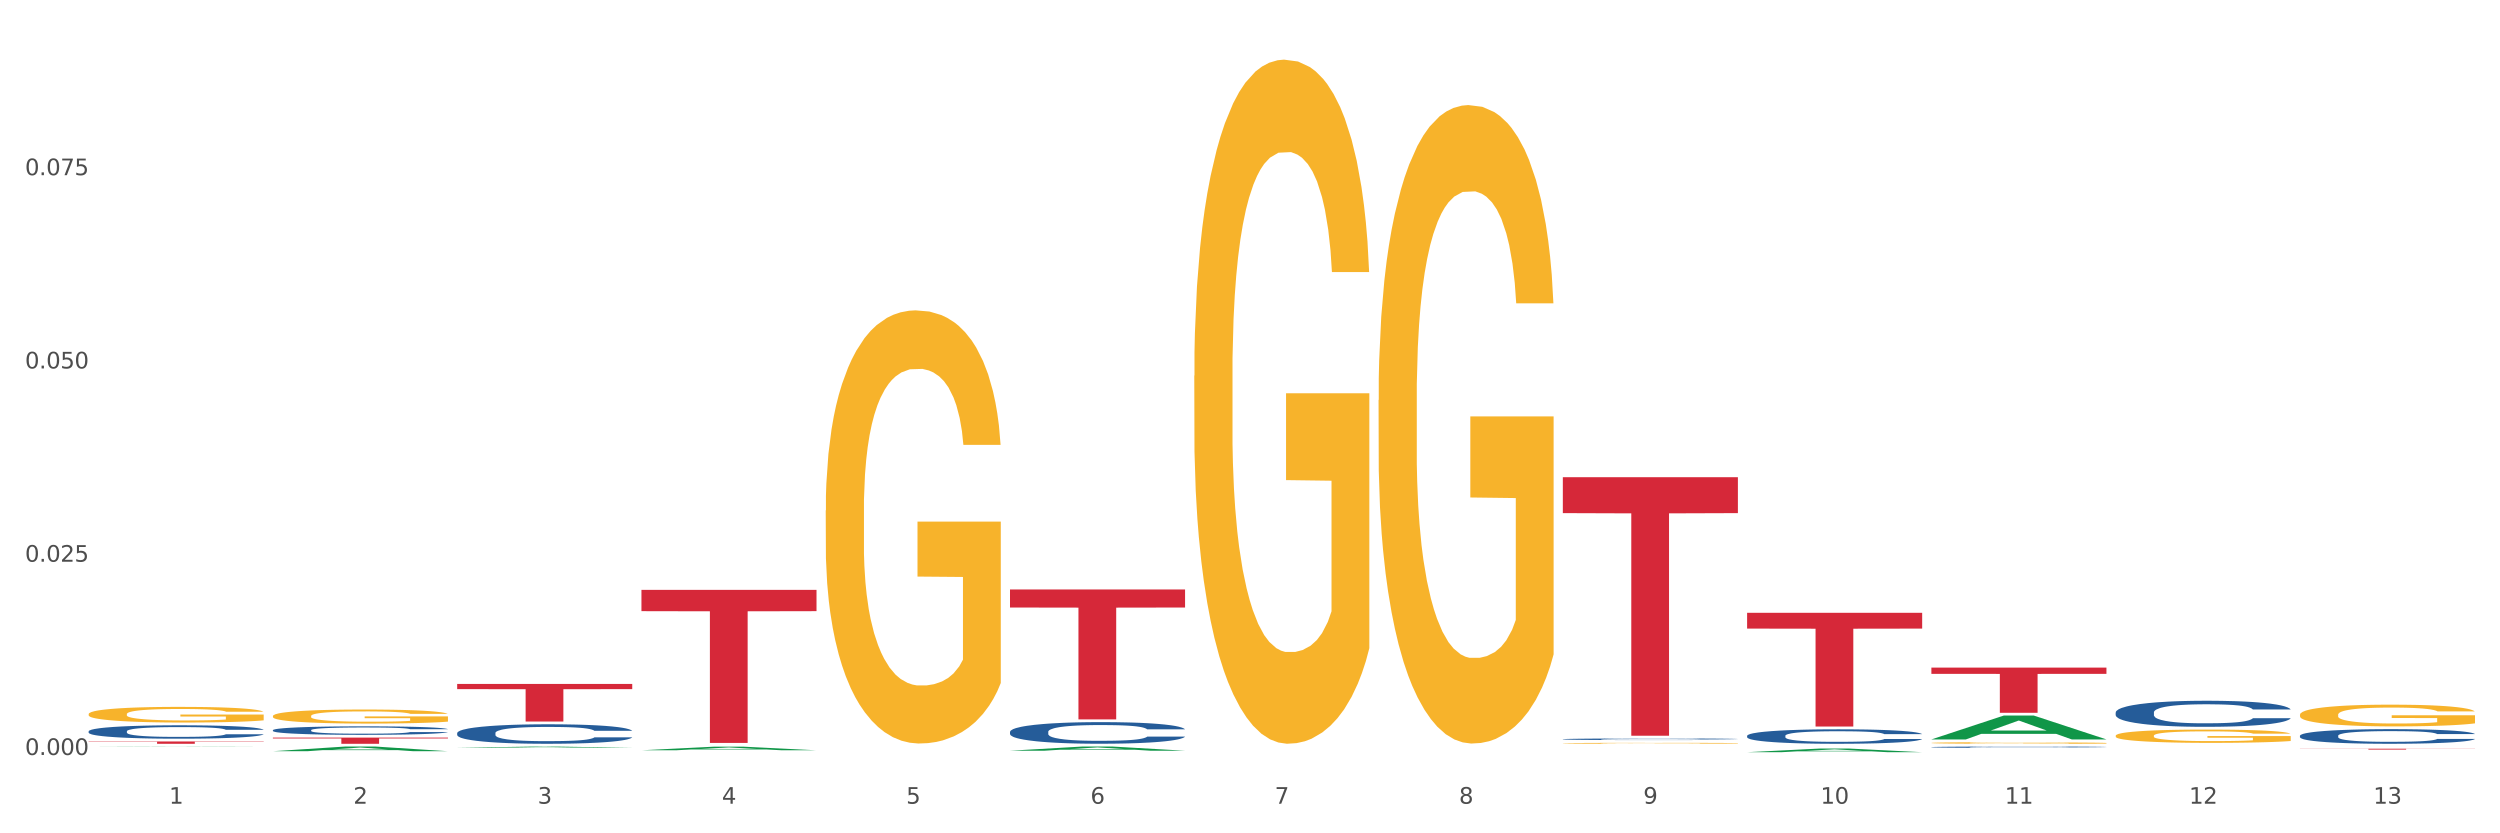 <?xml version="1.0" encoding="utf-8" standalone="no"?>
<!DOCTYPE svg PUBLIC "-//W3C//DTD SVG 1.1//EN"
  "http://www.w3.org/Graphics/SVG/1.1/DTD/svg11.dtd">
<svg xmlns:xlink="http://www.w3.org/1999/xlink" width="1080pt" height="360pt" viewBox="0 0 1080 360" xmlns="http://www.w3.org/2000/svg" version="1.1">
 <rect x="0" y="0" width="1080" height="360" fill="#333333" stroke="none"/>
 <defs>
  <style type="text/css">*{stroke-linejoin: round; stroke-linecap: butt}</style>
 </defs>
 <g id="figure_1">
  <g id="patch_1">
   <path d="M 0 360 
L 1080 360 
L 1080 0 
L 0 0 
z
" style="fill: #ffffff; stroke: #ffffff; stroke-linejoin: miter"/>
  </g>
  <g id="axes_1">
   <g id="matplotlib.axis_1">
    <g id="xtick_1">
     <g id="text_1">
      <!-- 1 -->
      <g style="fill: #4d4d4d" transform="translate(73.043 347.204) scale(0.096 -0.096)">
       <defs>
        <path id="DejaVuSans-31" d="M 794 531 
L 1825 531 
L 1825 4091 
L 703 3866 
L 703 4441 
L 1819 4666 
L 2450 4666 
L 2450 531 
L 3481 531 
L 3481 0 
L 794 0 
L 794 531 
z
" transform="scale(0.016)"/>
       </defs>
       <use xlink:href="#DejaVuSans-31"/>
      </g>
     </g>
    </g>
    <g id="xtick_2">
     <g id="text_2">
      <!-- 2 -->
      <g style="fill: #4d4d4d" transform="translate(152.65 347.204) scale(0.096 -0.096)">
       <defs>
        <path id="DejaVuSans-32" d="M 1228 531 
L 3431 531 
L 3431 0 
L 469 0 
L 469 531 
Q 828 903 1448 1529 
Q 2069 2156 2228 2338 
Q 2531 2678 2651 2914 
Q 2772 3150 2772 3378 
Q 2772 3750 2511 3984 
Q 2250 4219 1831 4219 
Q 1534 4219 1204 4116 
Q 875 4013 500 3803 
L 500 4441 
Q 881 4594 1212 4672 
Q 1544 4750 1819 4750 
Q 2544 4750 2975 4387 
Q 3406 4025 3406 3419 
Q 3406 3131 3298 2873 
Q 3191 2616 2906 2266 
Q 2828 2175 2409 1742 
Q 1991 1309 1228 531 
z
" transform="scale(0.016)"/>
       </defs>
       <use xlink:href="#DejaVuSans-32"/>
      </g>
     </g>
    </g>
    <g id="xtick_3">
     <g id="text_3">
      <!-- 3 -->
      <g style="fill: #4d4d4d" transform="translate(232.258 347.204) scale(0.096 -0.096)">
       <defs>
        <path id="DejaVuSans-33" d="M 2597 2516 
Q 3050 2419 3304 2112 
Q 3559 1806 3559 1356 
Q 3559 666 3084 287 
Q 2609 -91 1734 -91 
Q 1441 -91 1130 -33 
Q 819 25 488 141 
L 488 750 
Q 750 597 1062 519 
Q 1375 441 1716 441 
Q 2309 441 2620 675 
Q 2931 909 2931 1356 
Q 2931 1769 2642 2001 
Q 2353 2234 1838 2234 
L 1294 2234 
L 1294 2753 
L 1863 2753 
Q 2328 2753 2575 2939 
Q 2822 3125 2822 3475 
Q 2822 3834 2567 4026 
Q 2313 4219 1838 4219 
Q 1578 4219 1281 4162 
Q 984 4106 628 3988 
L 628 4550 
Q 988 4650 1302 4700 
Q 1616 4750 1894 4750 
Q 2613 4750 3031 4423 
Q 3450 4097 3450 3541 
Q 3450 3153 3228 2886 
Q 3006 2619 2597 2516 
z
" transform="scale(0.016)"/>
       </defs>
       <use xlink:href="#DejaVuSans-33"/>
      </g>
     </g>
    </g>
    <g id="xtick_4">
     <g id="text_4">
      <!-- 4 -->
      <g style="fill: #4d4d4d" transform="translate(311.865 347.204) scale(0.096 -0.096)">
       <defs>
        <path id="DejaVuSans-34" d="M 2419 4116 
L 825 1625 
L 2419 1625 
L 2419 4116 
z
M 2253 4666 
L 3047 4666 
L 3047 1625 
L 3713 1625 
L 3713 1100 
L 3047 1100 
L 3047 0 
L 2419 0 
L 2419 1100 
L 313 1100 
L 313 1709 
L 2253 4666 
z
" transform="scale(0.016)"/>
       </defs>
       <use xlink:href="#DejaVuSans-34"/>
      </g>
     </g>
    </g>
    <g id="xtick_5">
     <g id="text_5">
      <!-- 5 -->
      <g style="fill: #4d4d4d" transform="translate(391.473 347.204) scale(0.096 -0.096)">
       <defs>
        <path id="DejaVuSans-35" d="M 691 4666 
L 3169 4666 
L 3169 4134 
L 1269 4134 
L 1269 2991 
Q 1406 3038 1543 3061 
Q 1681 3084 1819 3084 
Q 2600 3084 3056 2656 
Q 3513 2228 3513 1497 
Q 3513 744 3044 326 
Q 2575 -91 1722 -91 
Q 1428 -91 1123 -41 
Q 819 9 494 109 
L 494 744 
Q 775 591 1075 516 
Q 1375 441 1709 441 
Q 2250 441 2565 725 
Q 2881 1009 2881 1497 
Q 2881 1984 2565 2268 
Q 2250 2553 1709 2553 
Q 1456 2553 1204 2497 
Q 953 2441 691 2322 
L 691 4666 
z
" transform="scale(0.016)"/>
       </defs>
       <use xlink:href="#DejaVuSans-35"/>
      </g>
     </g>
    </g>
    <g id="xtick_6">
     <g id="text_6">
      <!-- 6 -->
      <g style="fill: #4d4d4d" transform="translate(471.08 347.204) scale(0.096 -0.096)">
       <defs>
        <path id="DejaVuSans-36" d="M 2113 2584 
Q 1688 2584 1439 2293 
Q 1191 2003 1191 1497 
Q 1191 994 1439 701 
Q 1688 409 2113 409 
Q 2538 409 2786 701 
Q 3034 994 3034 1497 
Q 3034 2003 2786 2293 
Q 2538 2584 2113 2584 
z
M 3366 4563 
L 3366 3988 
Q 3128 4100 2886 4159 
Q 2644 4219 2406 4219 
Q 1781 4219 1451 3797 
Q 1122 3375 1075 2522 
Q 1259 2794 1537 2939 
Q 1816 3084 2150 3084 
Q 2853 3084 3261 2657 
Q 3669 2231 3669 1497 
Q 3669 778 3244 343 
Q 2819 -91 2113 -91 
Q 1303 -91 875 529 
Q 447 1150 447 2328 
Q 447 3434 972 4092 
Q 1497 4750 2381 4750 
Q 2619 4750 2861 4703 
Q 3103 4656 3366 4563 
z
" transform="scale(0.016)"/>
       </defs>
       <use xlink:href="#DejaVuSans-36"/>
      </g>
     </g>
    </g>
    <g id="xtick_7">
     <g id="text_7">
      <!-- 7 -->
      <g style="fill: #4d4d4d" transform="translate(550.688 347.204) scale(0.096 -0.096)">
       <defs>
        <path id="DejaVuSans-37" d="M 525 4666 
L 3525 4666 
L 3525 4397 
L 1831 0 
L 1172 0 
L 2766 4134 
L 525 4134 
L 525 4666 
z
" transform="scale(0.016)"/>
       </defs>
       <use xlink:href="#DejaVuSans-37"/>
      </g>
     </g>
    </g>
    <g id="xtick_8">
     <g id="text_8">
      <!-- 8 -->
      <g style="fill: #4d4d4d" transform="translate(630.295 347.204) scale(0.096 -0.096)">
       <defs>
        <path id="DejaVuSans-38" d="M 2034 2216 
Q 1584 2216 1326 1975 
Q 1069 1734 1069 1313 
Q 1069 891 1326 650 
Q 1584 409 2034 409 
Q 2484 409 2743 651 
Q 3003 894 3003 1313 
Q 3003 1734 2745 1975 
Q 2488 2216 2034 2216 
z
M 1403 2484 
Q 997 2584 770 2862 
Q 544 3141 544 3541 
Q 544 4100 942 4425 
Q 1341 4750 2034 4750 
Q 2731 4750 3128 4425 
Q 3525 4100 3525 3541 
Q 3525 3141 3298 2862 
Q 3072 2584 2669 2484 
Q 3125 2378 3379 2068 
Q 3634 1759 3634 1313 
Q 3634 634 3220 271 
Q 2806 -91 2034 -91 
Q 1263 -91 848 271 
Q 434 634 434 1313 
Q 434 1759 690 2068 
Q 947 2378 1403 2484 
z
M 1172 3481 
Q 1172 3119 1398 2916 
Q 1625 2713 2034 2713 
Q 2441 2713 2670 2916 
Q 2900 3119 2900 3481 
Q 2900 3844 2670 4047 
Q 2441 4250 2034 4250 
Q 1625 4250 1398 4047 
Q 1172 3844 1172 3481 
z
" transform="scale(0.016)"/>
       </defs>
       <use xlink:href="#DejaVuSans-38"/>
      </g>
     </g>
    </g>
    <g id="xtick_9">
     <g id="text_9">
      <!-- 9 -->
      <g style="fill: #4d4d4d" transform="translate(709.902 347.204) scale(0.096 -0.096)">
       <defs>
        <path id="DejaVuSans-39" d="M 703 97 
L 703 672 
Q 941 559 1184 500 
Q 1428 441 1663 441 
Q 2288 441 2617 861 
Q 2947 1281 2994 2138 
Q 2813 1869 2534 1725 
Q 2256 1581 1919 1581 
Q 1219 1581 811 2004 
Q 403 2428 403 3163 
Q 403 3881 828 4315 
Q 1253 4750 1959 4750 
Q 2769 4750 3195 4129 
Q 3622 3509 3622 2328 
Q 3622 1225 3098 567 
Q 2575 -91 1691 -91 
Q 1453 -91 1209 -44 
Q 966 3 703 97 
z
M 1959 2075 
Q 2384 2075 2632 2365 
Q 2881 2656 2881 3163 
Q 2881 3666 2632 3958 
Q 2384 4250 1959 4250 
Q 1534 4250 1286 3958 
Q 1038 3666 1038 3163 
Q 1038 2656 1286 2365 
Q 1534 2075 1959 2075 
z
" transform="scale(0.016)"/>
       </defs>
       <use xlink:href="#DejaVuSans-39"/>
      </g>
     </g>
    </g>
    <g id="xtick_10">
     <g id="text_10">
      <!-- 10 -->
      <g style="fill: #4d4d4d" transform="translate(786.456 347.204) scale(0.096 -0.096)">
       <defs>
        <path id="DejaVuSans-30" d="M 2034 4250 
Q 1547 4250 1301 3770 
Q 1056 3291 1056 2328 
Q 1056 1369 1301 889 
Q 1547 409 2034 409 
Q 2525 409 2770 889 
Q 3016 1369 3016 2328 
Q 3016 3291 2770 3770 
Q 2525 4250 2034 4250 
z
M 2034 4750 
Q 2819 4750 3233 4129 
Q 3647 3509 3647 2328 
Q 3647 1150 3233 529 
Q 2819 -91 2034 -91 
Q 1250 -91 836 529 
Q 422 1150 422 2328 
Q 422 3509 836 4129 
Q 1250 4750 2034 4750 
z
" transform="scale(0.016)"/>
       </defs>
       <use xlink:href="#DejaVuSans-31"/>
       <use xlink:href="#DejaVuSans-30" transform="translate(63.623 0)"/>
      </g>
     </g>
    </g>
    <g id="xtick_11">
     <g id="text_11">
      <!-- 11 -->
      <g style="fill: #4d4d4d" transform="translate(866.063 347.204) scale(0.096 -0.096)">
       <use xlink:href="#DejaVuSans-31"/>
       <use xlink:href="#DejaVuSans-31" transform="translate(63.623 0)"/>
      </g>
     </g>
    </g>
    <g id="xtick_12">
     <g id="text_12">
      <!-- 12 -->
      <g style="fill: #4d4d4d" transform="translate(945.671 347.204) scale(0.096 -0.096)">
       <use xlink:href="#DejaVuSans-31"/>
       <use xlink:href="#DejaVuSans-32" transform="translate(63.623 0)"/>
      </g>
     </g>
    </g>
    <g id="xtick_13">
     <g id="text_13">
      <!-- 13 -->
      <g style="fill: #4d4d4d" transform="translate(1025.278 347.204) scale(0.096 -0.096)">
       <use xlink:href="#DejaVuSans-31"/>
       <use xlink:href="#DejaVuSans-33" transform="translate(63.623 0)"/>
      </g>
     </g>
    </g>
    <g id="xtick_14"/>
    <g id="xtick_15"/>
    <g id="xtick_16"/>
    <g id="xtick_17"/>
    <g id="xtick_18"/>
    <g id="xtick_19"/>
    <g id="xtick_20"/>
    <g id="xtick_21"/>
    <g id="xtick_22"/>
    <g id="xtick_23"/>
    <g id="xtick_24"/>
    <g id="xtick_25"/>
   </g>
   <g id="matplotlib.axis_2">
    <g id="ytick_1">
     <g id="text_14">
      <!-- 0.000 -->
      <g style="fill: #4d4d4d" transform="translate(10.8 326.149) scale(0.096 -0.096)">
       <defs>
        <path id="DejaVuSans-2e" d="M 684 794 
L 1344 794 
L 1344 0 
L 684 0 
L 684 794 
z
" transform="scale(0.016)"/>
       </defs>
       <use xlink:href="#DejaVuSans-30"/>
       <use xlink:href="#DejaVuSans-2e" transform="translate(63.623 0)"/>
       <use xlink:href="#DejaVuSans-30" transform="translate(95.41 0)"/>
       <use xlink:href="#DejaVuSans-30" transform="translate(159.033 0)"/>
       <use xlink:href="#DejaVuSans-30" transform="translate(222.656 0)"/>
      </g>
     </g>
    </g>
    <g id="ytick_2">
     <g id="text_15">
      <!-- 0.025 -->
      <g style="fill: #4d4d4d" transform="translate(10.8 242.66) scale(0.096 -0.096)">
       <use xlink:href="#DejaVuSans-30"/>
       <use xlink:href="#DejaVuSans-2e" transform="translate(63.623 0)"/>
       <use xlink:href="#DejaVuSans-30" transform="translate(95.41 0)"/>
       <use xlink:href="#DejaVuSans-32" transform="translate(159.033 0)"/>
       <use xlink:href="#DejaVuSans-35" transform="translate(222.656 0)"/>
      </g>
     </g>
    </g>
    <g id="ytick_3">
     <g id="text_16">
      <!-- 0.050 -->
      <g style="fill: #4d4d4d" transform="translate(10.8 159.171) scale(0.096 -0.096)">
       <use xlink:href="#DejaVuSans-30"/>
       <use xlink:href="#DejaVuSans-2e" transform="translate(63.623 0)"/>
       <use xlink:href="#DejaVuSans-30" transform="translate(95.41 0)"/>
       <use xlink:href="#DejaVuSans-35" transform="translate(159.033 0)"/>
       <use xlink:href="#DejaVuSans-30" transform="translate(222.656 0)"/>
      </g>
     </g>
    </g>
    <g id="ytick_4">
     <g id="text_17">
      <!-- 0.075 -->
      <g style="fill: #4d4d4d" transform="translate(10.8 75.682) scale(0.096 -0.096)">
       <use xlink:href="#DejaVuSans-30"/>
       <use xlink:href="#DejaVuSans-2e" transform="translate(63.623 0)"/>
       <use xlink:href="#DejaVuSans-30" transform="translate(95.41 0)"/>
       <use xlink:href="#DejaVuSans-37" transform="translate(159.033 0)"/>
       <use xlink:href="#DejaVuSans-35" transform="translate(222.656 0)"/>
      </g>
     </g>
    </g>
    <g id="ytick_5"/>
    <g id="ytick_6"/>
    <g id="ytick_7"/>
    <g id="ytick_8"/>
   </g>
   <g id="PolyCollection_1">
    <path d="M 38.283 322.622 
L 38.361 322.622 
L 69.547 322.501 
L 82.49 322.501 
L 113.91 322.622 
L 98.941 322.622 
L 92.158 322.594 
L 59.958 322.594 
L 59.724 322.594 
L 53.175 322.622 
L 38.283 322.622 
L 38.283 322.622 
L 64.012 322.577 
L 88.103 322.577 
L 76.175 322.527 
L 76.019 322.527 
L 75.863 322.527 
L 63.934 322.577 
L 64.012 322.577 
L 38.283 322.622 
z
" clip-path="url(#pc5e2b9bb5d)" style="fill: #109648"/>
    <path d="M 117.89 318.638 
L 193.518 318.638 
L 193.518 319.01 
L 163.769 319.013 
L 163.769 321.314 
L 147.46 321.314 
L 147.46 319.013 
L 117.89 319.01 
L 117.89 318.641 
L 117.89 318.638 
z
" clip-path="url(#pc5e2b9bb5d)" style="fill: #d62839"/>
    <path d="M 197.498 295.455 
L 273.125 295.455 
L 273.125 297.713 
L 243.376 297.728 
L 243.376 311.703 
L 227.068 311.703 
L 227.068 297.728 
L 197.498 297.713 
L 197.498 295.47 
L 197.498 295.455 
z
" clip-path="url(#pc5e2b9bb5d)" style="fill: #d62839"/>
    <path d="M 277.105 254.83 
L 352.733 254.83 
L 352.733 264.02 
L 322.984 264.082 
L 322.984 320.957 
L 306.675 320.957 
L 306.675 264.082 
L 277.105 264.02 
L 277.105 254.892 
L 277.105 254.83 
z
" clip-path="url(#pc5e2b9bb5d)" style="fill: #d62839"/>
    <path d="M 436.32 254.646 
L 511.948 254.646 
L 511.948 262.446 
L 482.199 262.499 
L 482.199 310.771 
L 465.89 310.771 
L 465.89 262.499 
L 436.32 262.446 
L 436.32 254.699 
L 436.32 254.646 
z
" clip-path="url(#pc5e2b9bb5d)" style="fill: #d62839"/>
    <path d="M 675.143 206.147 
L 750.77 206.147 
L 750.77 221.667 
L 721.021 221.772 
L 721.021 317.83 
L 704.713 317.83 
L 704.713 221.772 
L 675.143 221.667 
L 675.143 206.252 
L 675.143 206.147 
z
" clip-path="url(#pc5e2b9bb5d)" style="fill: #d62839"/>
    <path d="M 834.358 288.392 
L 909.985 288.392 
L 909.985 291.107 
L 880.236 291.125 
L 880.236 307.925 
L 863.928 307.925 
L 863.928 291.125 
L 834.358 291.107 
L 834.358 288.411 
L 834.358 288.392 
z
" clip-path="url(#pc5e2b9bb5d)" style="fill: #d62839"/>
    <path d="M 993.573 323.442 
L 1069.2 323.442 
L 1069.2 323.495 
L 1039.451 323.496 
L 1039.451 323.828 
L 1023.143 323.828 
L 1023.143 323.496 
L 993.573 323.495 
L 993.573 323.442 
L 993.573 323.442 
z
" clip-path="url(#pc5e2b9bb5d)" style="fill: #d62839"/>
    <path d="M 38.283 308.497 
L 38.372 308.491 
L 38.372 308.269 
L 38.551 308.077 
L 39.444 307.614 
L 40.783 307.231 
L 41.765 307.027 
L 42.747 306.86 
L 43.908 306.693 
L 45.337 306.52 
L 47.926 306.267 
L 49.533 306.137 
L 51.498 306.001 
L 55.069 305.803 
L 57.659 305.692 
L 60.337 305.6 
L 64.712 305.488 
L 67.57 305.439 
L 70.605 305.402 
L 74.266 305.377 
L 77.034 305.371 
L 83.106 305.39 
L 88.284 305.445 
L 90.784 305.488 
L 93.999 305.562 
L 95.695 305.612 
L 98.463 305.711 
L 101.32 305.841 
L 103.285 305.952 
L 106.231 306.162 
L 108.464 306.372 
L 110.517 306.631 
L 111.589 306.81 
L 112.392 306.977 
L 113.107 307.169 
L 113.821 307.472 
L 97.749 307.472 
L 97.124 307.255 
L 96.142 307.051 
L 94.713 306.854 
L 93.463 306.73 
L 91.32 306.576 
L 89.356 306.477 
L 87.302 306.403 
L 84.802 306.341 
L 82.838 306.31 
L 80.07 306.285 
L 74.623 306.292 
L 70.962 306.341 
L 68.462 306.403 
L 66.855 306.458 
L 65.427 306.52 
L 63.819 306.607 
L 61.944 306.736 
L 60.605 306.854 
L 59.266 307.002 
L 58.194 307.15 
L 57.212 307.323 
L 56.409 307.509 
L 55.783 307.7 
L 55.248 307.935 
L 54.801 308.324 
L 54.801 309.171 
L 54.98 309.362 
L 55.426 309.615 
L 55.962 309.807 
L 56.855 310.035 
L 57.659 310.19 
L 59.176 310.412 
L 60.873 310.598 
L 62.212 310.715 
L 63.552 310.814 
L 65.873 310.95 
L 68.462 311.061 
L 70.695 311.129 
L 73.73 311.191 
L 75.784 311.216 
L 77.57 311.228 
L 81.945 311.228 
L 85.07 311.209 
L 88.552 311.166 
L 91.231 311.11 
L 93.463 311.043 
L 95.963 310.931 
L 97.57 310.826 
L 97.57 309.535 
L 77.927 309.529 
L 77.927 308.67 
L 113.91 308.67 
L 113.91 311.191 
L 112.392 311.321 
L 110.696 311.438 
L 108.91 311.543 
L 106.231 311.673 
L 103.017 311.796 
L 100.16 311.883 
L 97.124 311.957 
L 93.552 312.025 
L 88.909 312.087 
L 86.052 312.111 
L 82.481 312.13 
L 78.284 312.136 
L 74.623 312.124 
L 71.052 312.093 
L 67.302 312.037 
L 63.641 311.957 
L 60.873 311.877 
L 58.105 311.778 
L 55.158 311.648 
L 52.837 311.524 
L 51.051 311.413 
L 49.087 311.271 
L 46.944 311.086 
L 45.337 310.919 
L 43.908 310.746 
L 42.39 310.524 
L 41.319 310.332 
L 40.247 310.091 
L 39.622 309.912 
L 38.908 309.634 
L 38.372 309.245 
L 38.283 308.497 
z
" clip-path="url(#pc5e2b9bb5d)" style="fill: #f7b32b"/>
    <path d="M 993.573 317.834 
L 993.662 317.828 
L 993.662 317.666 
L 993.93 317.447 
L 994.914 317.043 
L 996.165 316.737 
L 998.311 316.379 
L 999.473 316.229 
L 1000.993 316.061 
L 1004.121 315.79 
L 1007.697 315.559 
L 1010.2 315.432 
L 1012.077 315.351 
L 1016.279 315.207 
L 1018.693 315.144 
L 1021.196 315.092 
L 1023.341 315.057 
L 1026.917 315.017 
L 1029.777 314.999 
L 1033.085 314.994 
L 1035.856 314.999 
L 1039.521 315.022 
L 1044.885 315.092 
L 1046.941 315.132 
L 1049.712 315.201 
L 1052.573 315.294 
L 1054.897 315.386 
L 1057.579 315.519 
L 1060.35 315.692 
L 1063.032 315.911 
L 1064.909 316.113 
L 1066.429 316.327 
L 1067.77 316.587 
L 1068.753 316.87 
L 1069.2 317.106 
L 1052.841 317.106 
L 1052.394 316.893 
L 1051.5 316.662 
L 1050.606 316.506 
L 1049.623 316.379 
L 1048.103 316.235 
L 1046.762 316.142 
L 1044.527 316.033 
L 1042.471 315.963 
L 1040.773 315.923 
L 1038.717 315.888 
L 1034.336 315.854 
L 1031.208 315.854 
L 1029.241 315.865 
L 1026.827 315.894 
L 1024.771 315.934 
L 1022.358 316.004 
L 1020.48 316.079 
L 1018.603 316.177 
L 1017.53 316.246 
L 1015.921 316.373 
L 1014.849 316.477 
L 1013.418 316.656 
L 1012.614 316.783 
L 1011.183 317.112 
L 1010.558 317.354 
L 1010.29 317.522 
L 1010.111 317.707 
L 1010.111 318.607 
L 1010.647 319.011 
L 1011.094 319.184 
L 1011.809 319.381 
L 1013.15 319.635 
L 1015.117 319.883 
L 1017.173 320.062 
L 1018.871 320.171 
L 1020.48 320.252 
L 1022.089 320.316 
L 1024.056 320.373 
L 1025.665 320.408 
L 1028.079 320.443 
L 1030.939 320.46 
L 1033.174 320.46 
L 1037.733 320.431 
L 1039.789 320.402 
L 1041.756 320.362 
L 1043.902 320.298 
L 1045.6 320.229 
L 1046.583 320.177 
L 1048.192 320.068 
L 1049.444 319.952 
L 1050.517 319.819 
L 1051.232 319.704 
L 1052.036 319.531 
L 1052.662 319.334 
L 1052.841 319.231 
L 1069.2 319.231 
L 1068.842 319.438 
L 1068.217 319.64 
L 1066.965 319.912 
L 1065.982 320.068 
L 1064.462 320.258 
L 1062.853 320.42 
L 1060.618 320.599 
L 1058.562 320.731 
L 1056.417 320.847 
L 1054.092 320.951 
L 1049.891 321.095 
L 1048.371 321.135 
L 1045.153 321.205 
L 1042.65 321.245 
L 1038.985 321.286 
L 1035.23 321.309 
L 1031.297 321.314 
L 1027.811 321.303 
L 1023.967 321.268 
L 1021.553 321.234 
L 1018.871 321.182 
L 1015.743 321.101 
L 1012.793 321.003 
L 1010.021 320.887 
L 1007.429 320.754 
L 1005.015 320.604 
L 1001.887 320.356 
L 999.562 320.114 
L 997.864 319.889 
L 996.702 319.698 
L 995.54 319.456 
L 994.914 319.288 
L 993.93 318.884 
L 993.573 318.509 
L 993.573 317.834 
z
" clip-path="url(#pc5e2b9bb5d)" style="fill: #255c99"/>
    <path d="M 913.965 307.784 
L 914.055 307.774 
L 914.055 307.486 
L 914.323 307.095 
L 915.306 306.375 
L 916.558 305.83 
L 918.703 305.193 
L 919.865 304.925 
L 921.385 304.627 
L 924.514 304.144 
L 928.09 303.732 
L 930.593 303.506 
L 932.47 303.362 
L 936.671 303.105 
L 939.085 302.992 
L 941.588 302.899 
L 943.734 302.837 
L 947.309 302.765 
L 950.17 302.734 
L 953.477 302.724 
L 956.249 302.734 
L 959.914 302.776 
L 965.277 302.899 
L 967.333 302.971 
L 970.105 303.094 
L 972.965 303.259 
L 975.29 303.424 
L 977.971 303.66 
L 980.743 303.969 
L 983.424 304.36 
L 985.302 304.72 
L 986.821 305.1 
L 988.162 305.563 
L 989.146 306.067 
L 989.593 306.489 
L 973.233 306.489 
L 972.786 306.108 
L 971.893 305.697 
L 970.999 305.419 
L 970.015 305.193 
L 968.496 304.936 
L 967.155 304.771 
L 964.92 304.576 
L 962.864 304.452 
L 961.165 304.38 
L 959.109 304.318 
L 954.729 304.257 
L 951.6 304.257 
L 949.634 304.277 
L 947.22 304.329 
L 945.164 304.401 
L 942.75 304.524 
L 940.873 304.658 
L 938.996 304.833 
L 937.923 304.956 
L 936.314 305.182 
L 935.241 305.367 
L 933.811 305.686 
L 933.006 305.913 
L 931.576 306.499 
L 930.95 306.931 
L 930.682 307.229 
L 930.503 307.558 
L 930.503 309.163 
L 931.04 309.883 
L 931.487 310.191 
L 932.202 310.541 
L 933.543 310.993 
L 935.509 311.436 
L 937.565 311.755 
L 939.264 311.95 
L 940.873 312.094 
L 942.482 312.207 
L 944.449 312.31 
L 946.058 312.372 
L 948.471 312.433 
L 951.332 312.464 
L 953.567 312.464 
L 958.126 312.413 
L 960.182 312.361 
L 962.149 312.289 
L 964.294 312.176 
L 965.993 312.053 
L 966.976 311.96 
L 968.585 311.765 
L 969.836 311.559 
L 970.909 311.323 
L 971.624 311.117 
L 972.429 310.808 
L 973.055 310.459 
L 973.233 310.273 
L 989.593 310.273 
L 989.235 310.644 
L 988.609 311.004 
L 987.358 311.487 
L 986.374 311.765 
L 984.855 312.104 
L 983.246 312.392 
L 981.011 312.711 
L 978.955 312.948 
L 976.809 313.153 
L 974.485 313.338 
L 970.283 313.596 
L 968.764 313.668 
L 965.546 313.791 
L 963.043 313.863 
L 959.377 313.935 
L 955.623 313.976 
L 951.69 313.986 
L 948.203 313.966 
L 944.359 313.904 
L 941.946 313.842 
L 939.264 313.75 
L 936.135 313.606 
L 933.185 313.431 
L 930.414 313.225 
L 927.821 312.989 
L 925.408 312.721 
L 922.279 312.279 
L 919.955 311.847 
L 918.256 311.446 
L 917.094 311.107 
L 915.932 310.675 
L 915.306 310.376 
L 914.323 309.656 
L 913.965 308.988 
L 913.965 307.784 
z
" clip-path="url(#pc5e2b9bb5d)" style="fill: #255c99"/>
    <path d="M 834.358 322.761 
L 834.447 322.761 
L 834.447 322.746 
L 834.715 322.726 
L 835.699 322.689 
L 836.95 322.661 
L 839.096 322.628 
L 840.258 322.614 
L 841.778 322.599 
L 844.906 322.574 
L 848.482 322.553 
L 850.985 322.542 
L 852.862 322.534 
L 857.064 322.521 
L 859.478 322.515 
L 861.981 322.51 
L 864.126 322.507 
L 867.702 322.503 
L 870.562 322.502 
L 873.87 322.501 
L 876.641 322.502 
L 880.306 322.504 
L 885.67 322.51 
L 887.726 322.514 
L 890.497 322.52 
L 893.358 322.529 
L 895.682 322.537 
L 898.364 322.549 
L 901.135 322.565 
L 903.817 322.585 
L 905.694 322.604 
L 907.214 322.623 
L 908.555 322.647 
L 909.538 322.673 
L 909.985 322.695 
L 893.626 322.695 
L 893.179 322.675 
L 892.285 322.654 
L 891.391 322.64 
L 890.408 322.628 
L 888.888 322.615 
L 887.547 322.606 
L 885.312 322.596 
L 883.256 322.59 
L 881.558 322.586 
L 879.502 322.583 
L 875.121 322.58 
L 871.993 322.58 
L 870.026 322.581 
L 867.612 322.584 
L 865.556 322.587 
L 863.143 322.594 
L 861.265 322.601 
L 859.388 322.61 
L 858.315 322.616 
L 856.706 322.628 
L 855.634 322.637 
L 854.203 322.654 
L 853.399 322.665 
L 851.968 322.695 
L 851.343 322.717 
L 851.075 322.733 
L 850.896 322.75 
L 850.896 322.832 
L 851.432 322.869 
L 851.879 322.885 
L 852.594 322.903 
L 853.935 322.926 
L 855.902 322.949 
L 857.958 322.965 
L 859.656 322.975 
L 861.265 322.983 
L 862.875 322.988 
L 864.841 322.994 
L 866.45 322.997 
L 868.864 323 
L 871.724 323.002 
L 873.959 323.002 
L 878.518 322.999 
L 880.574 322.996 
L 882.541 322.993 
L 884.687 322.987 
L 886.385 322.98 
L 887.368 322.976 
L 888.977 322.966 
L 890.229 322.955 
L 891.302 322.943 
L 892.017 322.932 
L 892.821 322.917 
L 893.447 322.899 
L 893.626 322.889 
L 909.985 322.889 
L 909.627 322.908 
L 909.002 322.927 
L 907.75 322.951 
L 906.767 322.966 
L 905.247 322.983 
L 903.638 322.998 
L 901.403 323.014 
L 899.347 323.026 
L 897.202 323.037 
L 894.877 323.047 
L 890.676 323.06 
L 889.156 323.063 
L 885.938 323.07 
L 883.435 323.073 
L 879.77 323.077 
L 876.015 323.079 
L 872.082 323.08 
L 868.596 323.079 
L 864.752 323.076 
L 862.338 323.072 
L 859.656 323.068 
L 856.528 323.06 
L 853.578 323.051 
L 850.806 323.041 
L 848.214 323.029 
L 845.8 323.015 
L 842.672 322.992 
L 840.347 322.97 
L 838.649 322.949 
L 837.487 322.932 
L 836.325 322.91 
L 835.699 322.894 
L 834.715 322.857 
L 834.358 322.823 
L 834.358 322.761 
z
" clip-path="url(#pc5e2b9bb5d)" style="fill: #255c99"/>
    <path d="M 754.75 317.868 
L 754.84 317.862 
L 754.84 317.702 
L 755.108 317.485 
L 756.091 317.085 
L 757.343 316.782 
L 759.488 316.428 
L 760.65 316.279 
L 762.17 316.114 
L 765.299 315.845 
L 768.875 315.616 
L 771.378 315.491 
L 773.255 315.411 
L 777.456 315.268 
L 779.87 315.205 
L 782.373 315.153 
L 784.519 315.119 
L 788.094 315.079 
L 790.955 315.062 
L 794.262 315.056 
L 797.034 315.062 
L 800.699 315.085 
L 806.062 315.153 
L 808.118 315.193 
L 810.89 315.262 
L 813.75 315.353 
L 816.075 315.445 
L 818.756 315.576 
L 821.528 315.748 
L 824.209 315.965 
L 826.087 316.165 
L 827.606 316.376 
L 828.947 316.634 
L 829.931 316.914 
L 830.378 317.148 
L 814.018 317.148 
L 813.572 316.937 
L 812.678 316.708 
L 811.784 316.554 
L 810.8 316.428 
L 809.281 316.285 
L 807.94 316.194 
L 805.705 316.085 
L 803.649 316.016 
L 801.95 315.976 
L 799.894 315.942 
L 795.514 315.908 
L 792.385 315.908 
L 790.419 315.919 
L 788.005 315.948 
L 785.949 315.988 
L 783.535 316.056 
L 781.658 316.131 
L 779.781 316.228 
L 778.708 316.296 
L 777.099 316.422 
L 776.026 316.525 
L 774.596 316.702 
L 773.791 316.828 
L 772.361 317.154 
L 771.735 317.394 
L 771.467 317.559 
L 771.288 317.742 
L 771.288 318.634 
L 771.825 319.034 
L 772.272 319.205 
L 772.987 319.4 
L 774.328 319.651 
L 776.294 319.897 
L 778.35 320.074 
L 780.049 320.183 
L 781.658 320.263 
L 783.267 320.326 
L 785.234 320.383 
L 786.843 320.417 
L 789.256 320.451 
L 792.117 320.469 
L 794.352 320.469 
L 798.911 320.44 
L 800.967 320.411 
L 802.934 320.371 
L 805.079 320.309 
L 806.778 320.24 
L 807.761 320.189 
L 809.37 320.08 
L 810.622 319.966 
L 811.694 319.834 
L 812.409 319.72 
L 813.214 319.548 
L 813.84 319.354 
L 814.018 319.251 
L 830.378 319.251 
L 830.02 319.457 
L 829.394 319.657 
L 828.143 319.926 
L 827.159 320.08 
L 825.64 320.269 
L 824.031 320.429 
L 821.796 320.606 
L 819.74 320.737 
L 817.594 320.851 
L 815.27 320.954 
L 811.068 321.097 
L 809.549 321.137 
L 806.331 321.206 
L 803.828 321.246 
L 800.162 321.286 
L 796.408 321.309 
L 792.475 321.314 
L 788.988 321.303 
L 785.144 321.269 
L 782.731 321.234 
L 780.049 321.183 
L 776.92 321.103 
L 773.97 321.006 
L 771.199 320.891 
L 768.606 320.76 
L 766.193 320.611 
L 763.064 320.366 
L 760.74 320.126 
L 759.041 319.903 
L 757.879 319.714 
L 756.717 319.474 
L 756.091 319.308 
L 755.108 318.908 
L 754.75 318.537 
L 754.75 317.868 
z
" clip-path="url(#pc5e2b9bb5d)" style="fill: #255c99"/>
    <path d="M 675.143 319.332 
L 675.232 319.331 
L 675.232 319.314 
L 675.5 319.289 
L 676.484 319.244 
L 677.735 319.21 
L 679.881 319.171 
L 681.043 319.154 
L 682.563 319.136 
L 685.691 319.106 
L 689.267 319.08 
L 691.77 319.066 
L 693.647 319.057 
L 697.849 319.041 
L 700.263 319.034 
L 702.766 319.028 
L 704.911 319.024 
L 708.487 319.02 
L 711.347 319.018 
L 714.655 319.017 
L 717.426 319.018 
L 721.091 319.02 
L 726.455 319.028 
L 728.511 319.033 
L 731.282 319.04 
L 734.143 319.05 
L 736.467 319.061 
L 739.149 319.075 
L 741.92 319.095 
L 744.602 319.119 
L 746.479 319.141 
L 747.999 319.165 
L 749.34 319.194 
L 750.323 319.225 
L 750.77 319.251 
L 734.411 319.251 
L 733.964 319.228 
L 733.07 319.202 
L 732.176 319.185 
L 731.193 319.171 
L 729.673 319.155 
L 728.332 319.145 
L 726.097 319.132 
L 724.041 319.125 
L 722.343 319.12 
L 720.287 319.116 
L 715.906 319.113 
L 712.778 319.113 
L 710.811 319.114 
L 708.397 319.117 
L 706.341 319.122 
L 703.928 319.129 
L 702.05 319.138 
L 700.173 319.148 
L 699.1 319.156 
L 697.491 319.17 
L 696.419 319.182 
L 694.988 319.202 
L 694.184 319.216 
L 692.753 319.252 
L 692.128 319.279 
L 691.86 319.298 
L 691.681 319.318 
L 691.681 319.418 
L 692.217 319.463 
L 692.664 319.482 
L 693.379 319.504 
L 694.72 319.532 
L 696.687 319.559 
L 698.743 319.579 
L 700.441 319.591 
L 702.05 319.6 
L 703.66 319.607 
L 705.626 319.614 
L 707.235 319.618 
L 709.649 319.621 
L 712.51 319.623 
L 714.744 319.623 
L 719.303 319.62 
L 721.359 319.617 
L 723.326 319.612 
L 725.472 319.605 
L 727.17 319.598 
L 728.153 319.592 
L 729.763 319.58 
L 731.014 319.567 
L 732.087 319.552 
L 732.802 319.539 
L 733.606 319.52 
L 734.232 319.498 
L 734.411 319.487 
L 750.77 319.487 
L 750.412 319.51 
L 749.787 319.532 
L 748.535 319.562 
L 747.552 319.58 
L 746.032 319.601 
L 744.423 319.619 
L 742.188 319.639 
L 740.132 319.653 
L 737.987 319.666 
L 735.662 319.678 
L 731.461 319.694 
L 729.941 319.698 
L 726.723 319.706 
L 724.22 319.71 
L 720.555 319.715 
L 716.8 319.717 
L 712.867 319.718 
L 709.381 319.717 
L 705.537 319.713 
L 703.123 319.709 
L 700.441 319.703 
L 697.313 319.694 
L 694.363 319.683 
L 691.591 319.671 
L 688.999 319.656 
L 686.585 319.639 
L 683.457 319.612 
L 681.132 319.585 
L 679.434 319.56 
L 678.272 319.539 
L 677.11 319.512 
L 676.484 319.493 
L 675.5 319.449 
L 675.143 319.407 
L 675.143 319.332 
z
" clip-path="url(#pc5e2b9bb5d)" style="fill: #255c99"/>
    <path d="M 436.32 316.153 
L 436.41 316.144 
L 436.41 315.905 
L 436.678 315.581 
L 437.661 314.984 
L 438.913 314.533 
L 441.058 314.004 
L 442.22 313.782 
L 443.74 313.535 
L 446.869 313.134 
L 450.445 312.793 
L 452.948 312.606 
L 454.825 312.486 
L 459.026 312.273 
L 461.44 312.179 
L 463.943 312.103 
L 466.089 312.052 
L 469.664 311.992 
L 472.525 311.966 
L 475.832 311.958 
L 478.604 311.966 
L 482.269 312 
L 487.632 312.103 
L 489.689 312.162 
L 492.46 312.265 
L 495.32 312.401 
L 497.645 312.537 
L 500.326 312.734 
L 503.098 312.989 
L 505.779 313.313 
L 507.657 313.612 
L 509.176 313.927 
L 510.517 314.311 
L 511.501 314.729 
L 511.948 315.078 
L 495.589 315.078 
L 495.142 314.763 
L 494.248 314.422 
L 493.354 314.192 
L 492.37 314.004 
L 490.851 313.791 
L 489.51 313.654 
L 487.275 313.492 
L 485.219 313.39 
L 483.52 313.33 
L 481.464 313.279 
L 477.084 313.228 
L 473.955 313.228 
L 471.989 313.245 
L 469.575 313.288 
L 467.519 313.347 
L 465.105 313.45 
L 463.228 313.561 
L 461.351 313.706 
L 460.278 313.808 
L 458.669 313.995 
L 457.596 314.149 
L 456.166 314.413 
L 455.361 314.601 
L 453.931 315.087 
L 453.305 315.445 
L 453.037 315.692 
L 452.858 315.965 
L 452.858 317.295 
L 453.395 317.892 
L 453.842 318.148 
L 454.557 318.438 
L 455.898 318.813 
L 457.864 319.179 
L 459.92 319.444 
L 461.619 319.606 
L 463.228 319.725 
L 464.837 319.819 
L 466.804 319.904 
L 468.413 319.955 
L 470.826 320.006 
L 473.687 320.032 
L 475.922 320.032 
L 480.481 319.989 
L 482.537 319.947 
L 484.504 319.887 
L 486.649 319.793 
L 488.348 319.691 
L 489.331 319.614 
L 490.94 319.452 
L 492.192 319.282 
L 493.264 319.085 
L 493.979 318.915 
L 494.784 318.659 
L 495.41 318.369 
L 495.589 318.216 
L 511.948 318.216 
L 511.59 318.523 
L 510.964 318.821 
L 509.713 319.222 
L 508.729 319.452 
L 507.21 319.733 
L 505.601 319.972 
L 503.366 320.236 
L 501.31 320.433 
L 499.164 320.603 
L 496.84 320.757 
L 492.639 320.97 
L 491.119 321.029 
L 487.901 321.132 
L 485.398 321.191 
L 481.732 321.251 
L 477.978 321.285 
L 474.045 321.294 
L 470.558 321.277 
L 466.714 321.226 
L 464.301 321.174 
L 461.619 321.098 
L 458.49 320.978 
L 455.54 320.833 
L 452.769 320.663 
L 450.176 320.467 
L 447.763 320.245 
L 444.634 319.878 
L 442.31 319.52 
L 440.611 319.188 
L 439.449 318.906 
L 438.287 318.548 
L 437.661 318.301 
L 436.678 317.704 
L 436.32 317.15 
L 436.32 316.153 
z
" clip-path="url(#pc5e2b9bb5d)" style="fill: #255c99"/>
    <path d="M 197.498 316.675 
L 197.587 316.668 
L 197.587 316.452 
L 197.856 316.16 
L 198.839 315.621 
L 200.09 315.214 
L 202.236 314.737 
L 203.398 314.537 
L 204.918 314.314 
L 208.046 313.952 
L 211.622 313.644 
L 214.125 313.475 
L 216.002 313.367 
L 220.204 313.175 
L 222.618 313.09 
L 225.121 313.021 
L 227.266 312.975 
L 230.842 312.921 
L 233.702 312.898 
L 237.01 312.89 
L 239.781 312.898 
L 243.446 312.929 
L 248.81 313.021 
L 250.866 313.075 
L 253.637 313.167 
L 256.498 313.29 
L 258.822 313.413 
L 261.504 313.59 
L 264.275 313.821 
L 266.957 314.114 
L 268.834 314.383 
L 270.354 314.667 
L 271.695 315.014 
L 272.678 315.391 
L 273.125 315.706 
L 256.766 315.706 
L 256.319 315.421 
L 255.425 315.114 
L 254.531 314.906 
L 253.548 314.737 
L 252.028 314.544 
L 250.687 314.421 
L 248.452 314.275 
L 246.396 314.183 
L 244.698 314.129 
L 242.642 314.083 
L 238.262 314.037 
L 235.133 314.037 
L 233.166 314.052 
L 230.752 314.09 
L 228.696 314.144 
L 226.283 314.237 
L 224.406 314.337 
L 222.528 314.467 
L 221.456 314.56 
L 219.846 314.729 
L 218.774 314.867 
L 217.343 315.106 
L 216.539 315.275 
L 215.109 315.714 
L 214.483 316.037 
L 214.215 316.26 
L 214.036 316.506 
L 214.036 317.706 
L 214.572 318.245 
L 215.019 318.476 
L 215.734 318.737 
L 217.075 319.076 
L 219.042 319.406 
L 221.098 319.645 
L 222.796 319.791 
L 224.406 319.899 
L 226.015 319.983 
L 227.981 320.06 
L 229.59 320.107 
L 232.004 320.153 
L 234.865 320.176 
L 237.099 320.176 
L 241.658 320.137 
L 243.715 320.099 
L 245.681 320.045 
L 247.827 319.96 
L 249.525 319.868 
L 250.508 319.799 
L 252.118 319.653 
L 253.369 319.499 
L 254.442 319.322 
L 255.157 319.168 
L 255.961 318.937 
L 256.587 318.676 
L 256.766 318.537 
L 273.125 318.537 
L 272.768 318.814 
L 272.142 319.083 
L 270.89 319.445 
L 269.907 319.653 
L 268.387 319.907 
L 266.778 320.122 
L 264.543 320.36 
L 262.487 320.537 
L 260.342 320.691 
L 258.018 320.83 
L 253.816 321.022 
L 252.296 321.076 
L 249.078 321.168 
L 246.575 321.222 
L 242.91 321.276 
L 239.155 321.307 
L 235.222 321.314 
L 231.736 321.299 
L 227.892 321.253 
L 225.478 321.207 
L 222.796 321.137 
L 219.668 321.03 
L 216.718 320.899 
L 213.946 320.745 
L 211.354 320.568 
L 208.94 320.368 
L 205.812 320.037 
L 203.487 319.714 
L 201.789 319.414 
L 200.627 319.16 
L 199.465 318.837 
L 198.839 318.614 
L 197.856 318.076 
L 197.498 317.575 
L 197.498 316.675 
z
" clip-path="url(#pc5e2b9bb5d)" style="fill: #255c99"/>
    <path d="M 117.89 315.426 
L 117.98 315.423 
L 117.98 315.329 
L 118.248 315.201 
L 119.231 314.966 
L 120.483 314.788 
L 122.628 314.58 
L 123.79 314.493 
L 125.31 314.396 
L 128.439 314.238 
L 132.015 314.103 
L 134.518 314.029 
L 136.395 313.982 
L 140.597 313.898 
L 143.01 313.862 
L 145.513 313.831 
L 147.659 313.811 
L 151.234 313.788 
L 154.095 313.778 
L 157.403 313.774 
L 160.174 313.778 
L 163.839 313.791 
L 169.203 313.831 
L 171.259 313.855 
L 174.03 313.895 
L 176.89 313.949 
L 179.215 314.003 
L 181.896 314.08 
L 184.668 314.181 
L 187.349 314.308 
L 189.227 314.426 
L 190.746 314.55 
L 192.087 314.701 
L 193.071 314.866 
L 193.518 315.003 
L 177.159 315.003 
L 176.712 314.879 
L 175.818 314.745 
L 174.924 314.654 
L 173.94 314.58 
L 172.421 314.496 
L 171.08 314.443 
L 168.845 314.379 
L 166.789 314.338 
L 165.09 314.315 
L 163.034 314.295 
L 158.654 314.275 
L 155.525 314.275 
L 153.559 314.281 
L 151.145 314.298 
L 149.089 314.322 
L 146.675 314.362 
L 144.798 314.406 
L 142.921 314.463 
L 141.848 314.503 
L 140.239 314.577 
L 139.166 314.637 
L 137.736 314.741 
L 136.931 314.815 
L 135.501 315.007 
L 134.875 315.148 
L 134.607 315.245 
L 134.428 315.353 
L 134.428 315.876 
L 134.965 316.112 
L 135.412 316.212 
L 136.127 316.326 
L 137.468 316.474 
L 139.434 316.619 
L 141.49 316.723 
L 143.189 316.787 
L 144.798 316.834 
L 146.407 316.87 
L 148.374 316.904 
L 149.983 316.924 
L 152.396 316.944 
L 155.257 316.954 
L 157.492 316.954 
L 162.051 316.938 
L 164.107 316.921 
L 166.074 316.897 
L 168.219 316.86 
L 169.918 316.82 
L 170.901 316.79 
L 172.51 316.726 
L 173.762 316.659 
L 174.834 316.582 
L 175.549 316.515 
L 176.354 316.414 
L 176.98 316.3 
L 177.159 316.239 
L 193.518 316.239 
L 193.16 316.36 
L 192.534 316.478 
L 191.283 316.635 
L 190.299 316.726 
L 188.78 316.837 
L 187.171 316.931 
L 184.936 317.035 
L 182.88 317.112 
L 180.734 317.179 
L 178.41 317.24 
L 174.209 317.324 
L 172.689 317.347 
L 169.471 317.388 
L 166.968 317.411 
L 163.303 317.435 
L 159.548 317.448 
L 155.615 317.451 
L 152.128 317.445 
L 148.284 317.425 
L 145.871 317.404 
L 143.189 317.374 
L 140.06 317.327 
L 137.11 317.27 
L 134.339 317.203 
L 131.747 317.126 
L 129.333 317.038 
L 126.204 316.894 
L 123.88 316.753 
L 122.181 316.622 
L 121.019 316.511 
L 119.857 316.37 
L 119.231 316.273 
L 118.248 316.038 
L 117.89 315.819 
L 117.89 315.426 
z
" clip-path="url(#pc5e2b9bb5d)" style="fill: #255c99"/>
    <path d="M 38.283 315.927 
L 38.372 315.922 
L 38.372 315.773 
L 38.641 315.572 
L 39.624 315.202 
L 40.875 314.921 
L 43.021 314.593 
L 44.183 314.456 
L 45.703 314.302 
L 48.831 314.053 
L 52.407 313.842 
L 54.91 313.725 
L 56.788 313.651 
L 60.989 313.519 
L 63.403 313.461 
L 65.906 313.413 
L 68.051 313.381 
L 71.627 313.344 
L 74.487 313.328 
L 77.795 313.323 
L 80.566 313.328 
L 84.231 313.349 
L 89.595 313.413 
L 91.651 313.45 
L 94.422 313.514 
L 97.283 313.598 
L 99.607 313.683 
L 102.289 313.805 
L 105.06 313.963 
L 107.742 314.164 
L 109.619 314.35 
L 111.139 314.546 
L 112.48 314.784 
L 113.463 315.043 
L 113.91 315.26 
L 97.551 315.26 
L 97.104 315.064 
L 96.21 314.853 
L 95.316 314.71 
L 94.333 314.593 
L 92.813 314.461 
L 91.472 314.376 
L 89.237 314.276 
L 87.181 314.212 
L 85.483 314.175 
L 83.427 314.143 
L 79.047 314.112 
L 75.918 314.112 
L 73.951 314.122 
L 71.537 314.149 
L 69.481 314.186 
L 67.068 314.249 
L 65.191 314.318 
L 63.313 314.408 
L 62.241 314.471 
L 60.631 314.588 
L 59.559 314.683 
L 58.128 314.847 
L 57.324 314.964 
L 55.894 315.265 
L 55.268 315.488 
L 55 315.641 
L 54.821 315.81 
L 54.821 316.636 
L 55.357 317.007 
L 55.804 317.165 
L 56.519 317.345 
L 57.86 317.578 
L 59.827 317.806 
L 61.883 317.97 
L 63.581 318.07 
L 65.191 318.144 
L 66.8 318.203 
L 68.766 318.255 
L 70.375 318.287 
L 72.789 318.319 
L 75.65 318.335 
L 77.884 318.335 
L 82.444 318.308 
L 84.5 318.282 
L 86.466 318.245 
L 88.612 318.187 
L 90.31 318.123 
L 91.293 318.076 
L 92.903 317.975 
L 94.154 317.869 
L 95.227 317.747 
L 95.942 317.642 
L 96.747 317.483 
L 97.372 317.303 
L 97.551 317.208 
L 113.91 317.208 
L 113.553 317.398 
L 112.927 317.583 
L 111.675 317.832 
L 110.692 317.975 
L 109.172 318.15 
L 107.563 318.298 
L 105.328 318.462 
L 103.272 318.584 
L 101.127 318.689 
L 98.803 318.785 
L 94.601 318.917 
L 93.081 318.954 
L 89.863 319.018 
L 87.36 319.055 
L 83.695 319.092 
L 79.94 319.113 
L 76.007 319.118 
L 72.521 319.108 
L 68.677 319.076 
L 66.263 319.044 
L 63.581 318.996 
L 60.453 318.922 
L 57.503 318.832 
L 54.731 318.727 
L 52.139 318.605 
L 49.725 318.467 
L 46.597 318.24 
L 44.272 318.017 
L 42.574 317.811 
L 41.412 317.636 
L 40.25 317.414 
L 39.624 317.261 
L 38.641 316.89 
L 38.283 316.546 
L 38.283 315.927 
z
" clip-path="url(#pc5e2b9bb5d)" style="fill: #255c99"/>
    <path d="M 38.283 320.305 
L 113.91 320.305 
L 113.91 320.445 
L 84.161 320.446 
L 84.161 321.314 
L 67.853 321.314 
L 67.853 320.446 
L 38.283 320.445 
L 38.283 320.306 
L 38.283 320.305 
z
" clip-path="url(#pc5e2b9bb5d)" style="fill: #d62839"/>
    <path d="M 993.573 308.754 
L 993.662 308.745 
L 993.662 308.436 
L 993.841 308.171 
L 994.734 307.527 
L 996.073 306.995 
L 997.055 306.712 
L 998.037 306.481 
L 999.198 306.249 
L 1000.627 306.009 
L 1003.216 305.657 
L 1004.823 305.477 
L 1006.788 305.288 
L 1010.359 305.014 
L 1012.948 304.859 
L 1015.627 304.731 
L 1020.002 304.576 
L 1022.859 304.508 
L 1025.895 304.456 
L 1029.556 304.422 
L 1032.324 304.413 
L 1038.396 304.439 
L 1043.574 304.516 
L 1046.074 304.576 
L 1049.289 304.679 
L 1050.985 304.748 
L 1053.753 304.885 
L 1056.61 305.065 
L 1058.575 305.22 
L 1061.521 305.511 
L 1063.753 305.803 
L 1065.807 306.163 
L 1066.879 306.412 
L 1067.682 306.644 
L 1068.396 306.909 
L 1069.111 307.33 
L 1053.039 307.33 
L 1052.414 307.03 
L 1051.432 306.746 
L 1050.003 306.472 
L 1048.753 306.3 
L 1046.61 306.086 
L 1044.646 305.949 
L 1042.592 305.846 
L 1040.092 305.76 
L 1038.128 305.717 
L 1035.36 305.683 
L 1029.913 305.691 
L 1026.252 305.76 
L 1023.752 305.846 
L 1022.145 305.923 
L 1020.717 306.009 
L 1019.109 306.129 
L 1017.234 306.309 
L 1015.895 306.472 
L 1014.556 306.678 
L 1013.484 306.884 
L 1012.502 307.124 
L 1011.698 307.381 
L 1011.073 307.647 
L 1010.538 307.973 
L 1010.091 308.514 
L 1010.091 309.689 
L 1010.27 309.955 
L 1010.716 310.307 
L 1011.252 310.572 
L 1012.145 310.89 
L 1012.948 311.104 
L 1014.466 311.413 
L 1016.163 311.671 
L 1017.502 311.834 
L 1018.841 311.971 
L 1021.163 312.16 
L 1023.752 312.314 
L 1025.985 312.408 
L 1029.02 312.494 
L 1031.074 312.528 
L 1032.86 312.546 
L 1037.235 312.546 
L 1040.36 312.52 
L 1043.842 312.46 
L 1046.521 312.383 
L 1048.753 312.288 
L 1051.253 312.134 
L 1052.86 311.988 
L 1052.86 310.195 
L 1033.217 310.186 
L 1033.217 308.994 
L 1069.2 308.994 
L 1069.2 312.494 
L 1067.682 312.674 
L 1065.986 312.837 
L 1064.2 312.983 
L 1061.521 313.163 
L 1058.307 313.335 
L 1055.45 313.455 
L 1052.414 313.558 
L 1048.842 313.652 
L 1044.199 313.738 
L 1041.342 313.772 
L 1037.771 313.798 
L 1033.574 313.807 
L 1029.913 313.789 
L 1026.342 313.747 
L 1022.592 313.669 
L 1018.931 313.558 
L 1016.163 313.446 
L 1013.395 313.309 
L 1010.448 313.129 
L 1008.127 312.957 
L 1006.341 312.803 
L 1004.377 312.606 
L 1002.234 312.348 
L 1000.627 312.117 
L 999.198 311.876 
L 997.68 311.568 
L 996.609 311.302 
L 995.537 310.967 
L 994.912 310.718 
L 994.198 310.332 
L 993.662 309.792 
L 993.573 308.754 
z
" clip-path="url(#pc5e2b9bb5d)" style="fill: #f7b32b"/>
    <path d="M 754.75 264.725 
L 830.378 264.725 
L 830.378 271.555 
L 800.628 271.601 
L 800.628 313.869 
L 784.32 313.869 
L 784.32 271.601 
L 754.75 271.555 
L 754.75 264.772 
L 754.75 264.725 
z
" clip-path="url(#pc5e2b9bb5d)" style="fill: #d62839"/>
    <path d="M 834.358 320.944 
L 834.447 320.943 
L 834.447 320.92 
L 834.626 320.901 
L 835.519 320.854 
L 836.858 320.815 
L 837.84 320.794 
L 838.822 320.777 
L 839.983 320.76 
L 841.412 320.742 
L 844.001 320.716 
L 845.608 320.703 
L 847.573 320.689 
L 851.144 320.669 
L 853.733 320.658 
L 856.412 320.648 
L 860.787 320.637 
L 863.644 320.632 
L 866.68 320.628 
L 870.341 320.626 
L 873.109 320.625 
L 879.181 320.627 
L 884.359 320.633 
L 886.859 320.637 
L 890.074 320.645 
L 891.77 320.65 
L 894.538 320.66 
L 897.395 320.673 
L 899.36 320.684 
L 902.306 320.706 
L 904.538 320.727 
L 906.592 320.753 
L 907.664 320.772 
L 908.467 320.789 
L 909.181 320.808 
L 909.896 320.839 
L 893.824 320.839 
L 893.199 320.817 
L 892.217 320.796 
L 890.788 320.776 
L 889.538 320.764 
L 887.395 320.748 
L 885.431 320.738 
L 883.377 320.73 
L 880.877 320.724 
L 878.913 320.721 
L 876.145 320.718 
L 870.698 320.719 
L 867.037 320.724 
L 864.537 320.73 
L 862.93 320.736 
L 861.502 320.742 
L 859.894 320.751 
L 858.019 320.764 
L 856.68 320.776 
L 855.341 320.791 
L 854.269 320.806 
L 853.287 320.824 
L 852.483 320.843 
L 851.858 320.862 
L 851.323 320.886 
L 850.876 320.926 
L 850.876 321.012 
L 851.055 321.032 
L 851.501 321.058 
L 852.037 321.077 
L 852.93 321.1 
L 853.733 321.116 
L 855.251 321.139 
L 856.948 321.158 
L 858.287 321.17 
L 859.626 321.18 
L 861.948 321.194 
L 864.537 321.205 
L 866.77 321.212 
L 869.805 321.218 
L 871.859 321.221 
L 873.645 321.222 
L 878.02 321.222 
L 881.145 321.22 
L 884.627 321.216 
L 887.306 321.21 
L 889.538 321.203 
L 892.038 321.192 
L 893.645 321.181 
L 893.645 321.049 
L 874.002 321.049 
L 874.002 320.961 
L 909.985 320.961 
L 909.985 321.218 
L 908.467 321.231 
L 906.771 321.243 
L 904.985 321.254 
L 902.306 321.267 
L 899.092 321.28 
L 896.235 321.289 
L 893.199 321.296 
L 889.627 321.303 
L 884.984 321.309 
L 882.127 321.312 
L 878.556 321.314 
L 874.359 321.314 
L 870.698 321.313 
L 867.127 321.31 
L 863.377 321.304 
L 859.716 321.296 
L 856.948 321.288 
L 854.18 321.278 
L 851.233 321.265 
L 848.912 321.252 
L 847.126 321.241 
L 845.162 321.226 
L 843.019 321.207 
L 841.412 321.19 
L 839.983 321.173 
L 838.465 321.15 
L 837.394 321.131 
L 836.322 321.106 
L 835.697 321.088 
L 834.983 321.059 
L 834.447 321.02 
L 834.358 320.944 
z
" clip-path="url(#pc5e2b9bb5d)" style="fill: #f7b32b"/>
    <path d="M 834.358 319.419 
L 834.436 319.409 
L 865.622 309.122 
L 878.565 309.112 
L 909.985 319.438 
L 895.016 319.438 
L 888.232 317.034 
L 856.032 317.034 
L 855.799 317.072 
L 849.249 319.438 
L 834.358 319.438 
L 834.358 319.419 
L 860.087 315.599 
L 884.178 315.589 
L 872.249 311.313 
L 872.093 311.294 
L 871.938 311.323 
L 860.009 315.589 
L 860.087 315.599 
L 834.358 319.419 
z
" clip-path="url(#pc5e2b9bb5d)" style="fill: #109648"/>
    <path d="M 277.105 324.122 
L 277.183 324.121 
L 308.37 322.568 
L 321.312 322.567 
L 352.733 324.125 
L 337.763 324.125 
L 330.98 323.762 
L 298.78 323.762 
L 298.546 323.768 
L 291.997 324.125 
L 277.105 324.125 
L 277.105 324.122 
L 302.834 323.546 
L 326.926 323.544 
L 314.997 322.899 
L 314.841 322.896 
L 314.685 322.901 
L 302.756 323.544 
L 302.834 323.546 
L 277.105 324.122 
z
" clip-path="url(#pc5e2b9bb5d)" style="fill: #109648"/>
    <path d="M 197.498 323.039 
L 197.576 323.038 
L 228.762 322.539 
L 241.705 322.538 
L 273.125 323.04 
L 258.156 323.04 
L 251.373 322.923 
L 219.173 322.923 
L 218.939 322.925 
L 212.39 323.04 
L 197.498 323.04 
L 197.498 323.039 
L 223.227 322.853 
L 247.318 322.853 
L 235.39 322.645 
L 235.234 322.644 
L 235.078 322.646 
L 223.149 322.853 
L 223.227 322.853 
L 197.498 323.039 
z
" clip-path="url(#pc5e2b9bb5d)" style="fill: #109648"/>
    <path d="M 913.965 317.828 
L 914.055 317.823 
L 914.055 317.634 
L 914.233 317.471 
L 915.126 317.078 
L 916.465 316.752 
L 917.448 316.579 
L 918.43 316.438 
L 919.591 316.296 
L 921.019 316.149 
L 923.609 315.934 
L 925.216 315.824 
L 927.18 315.708 
L 930.752 315.541 
L 933.341 315.446 
L 936.02 315.367 
L 940.395 315.273 
L 943.252 315.231 
L 946.288 315.2 
L 949.949 315.179 
L 952.716 315.173 
L 958.788 315.189 
L 963.967 315.236 
L 966.467 315.273 
L 969.681 315.336 
L 971.378 315.378 
L 974.146 315.462 
L 977.003 315.572 
L 978.967 315.666 
L 981.914 315.845 
L 984.146 316.023 
L 986.2 316.244 
L 987.271 316.396 
L 988.075 316.537 
L 988.789 316.7 
L 989.503 316.957 
L 973.431 316.957 
L 972.806 316.773 
L 971.824 316.6 
L 970.396 316.432 
L 969.146 316.327 
L 967.003 316.196 
L 965.038 316.112 
L 962.985 316.049 
L 960.485 315.997 
L 958.52 315.971 
L 955.752 315.95 
L 950.306 315.955 
L 946.645 315.997 
L 944.145 316.049 
L 942.538 316.097 
L 941.109 316.149 
L 939.502 316.223 
L 937.627 316.333 
L 936.287 316.432 
L 934.948 316.558 
L 933.877 316.684 
L 932.894 316.831 
L 932.091 316.988 
L 931.466 317.151 
L 930.93 317.35 
L 930.484 317.681 
L 930.484 318.4 
L 930.662 318.562 
L 931.109 318.777 
L 931.644 318.94 
L 932.537 319.134 
L 933.341 319.265 
L 934.859 319.454 
L 936.555 319.611 
L 937.895 319.711 
L 939.234 319.795 
L 941.555 319.91 
L 944.145 320.005 
L 946.377 320.063 
L 949.413 320.115 
L 951.466 320.136 
L 953.252 320.146 
L 957.627 320.146 
L 960.752 320.131 
L 964.235 320.094 
L 966.913 320.047 
L 969.146 319.989 
L 971.646 319.895 
L 973.253 319.805 
L 973.253 318.709 
L 953.609 318.704 
L 953.609 317.975 
L 989.593 317.975 
L 989.593 320.115 
L 988.075 320.225 
L 986.378 320.325 
L 984.592 320.414 
L 981.914 320.524 
L 978.699 320.629 
L 975.842 320.703 
L 972.806 320.765 
L 969.235 320.823 
L 964.592 320.876 
L 961.735 320.897 
L 958.163 320.912 
L 953.967 320.918 
L 950.306 320.907 
L 946.734 320.881 
L 942.984 320.834 
L 939.323 320.765 
L 936.555 320.697 
L 933.787 320.613 
L 930.841 320.503 
L 928.519 320.398 
L 926.734 320.304 
L 924.769 320.183 
L 922.626 320.026 
L 921.019 319.884 
L 919.591 319.737 
L 918.073 319.548 
L 917.001 319.386 
L 915.93 319.181 
L 915.305 319.029 
L 914.59 318.793 
L 914.055 318.463 
L 913.965 317.828 
z
" clip-path="url(#pc5e2b9bb5d)" style="fill: #f7b32b"/>
    <path d="M 117.89 324.522 
L 117.968 324.52 
L 149.155 322.503 
L 162.097 322.501 
L 193.518 324.525 
L 178.548 324.525 
L 171.765 324.054 
L 139.565 324.054 
L 139.331 324.062 
L 132.782 324.525 
L 117.89 324.525 
L 117.89 324.522 
L 143.619 323.773 
L 167.711 323.771 
L 155.782 322.933 
L 155.626 322.929 
L 155.47 322.935 
L 143.541 323.771 
L 143.619 323.773 
L 117.89 324.522 
z
" clip-path="url(#pc5e2b9bb5d)" style="fill: #109648"/>
    <path d="M 754.75 324.947 
L 754.828 324.945 
L 786.015 323.379 
L 798.957 323.378 
L 830.378 324.95 
L 815.408 324.95 
L 808.625 324.583 
L 776.425 324.583 
L 776.191 324.589 
L 769.642 324.95 
L 754.75 324.95 
L 754.75 324.947 
L 780.479 324.365 
L 804.571 324.364 
L 792.642 323.713 
L 792.486 323.71 
L 792.33 323.714 
L 780.401 324.364 
L 780.479 324.365 
L 754.75 324.947 
z
" clip-path="url(#pc5e2b9bb5d)" style="fill: #109648"/>
    <path d="M 117.89 309.322 
L 117.98 309.316 
L 117.98 309.116 
L 118.158 308.945 
L 119.051 308.529 
L 120.391 308.185 
L 121.373 308.002 
L 122.355 307.852 
L 123.516 307.703 
L 124.944 307.547 
L 127.534 307.32 
L 129.141 307.204 
L 131.105 307.082 
L 134.677 306.904 
L 137.266 306.804 
L 139.945 306.721 
L 144.32 306.621 
L 147.177 306.577 
L 150.213 306.544 
L 153.874 306.522 
L 156.642 306.516 
L 162.713 306.533 
L 167.892 306.583 
L 170.392 306.621 
L 173.606 306.688 
L 175.303 306.732 
L 178.071 306.821 
L 180.928 306.938 
L 182.892 307.037 
L 185.839 307.226 
L 188.071 307.414 
L 190.125 307.647 
L 191.196 307.808 
L 192 307.958 
L 192.714 308.13 
L 193.428 308.401 
L 177.356 308.401 
L 176.731 308.207 
L 175.749 308.024 
L 174.321 307.847 
L 173.071 307.736 
L 170.928 307.597 
L 168.963 307.509 
L 166.91 307.442 
L 164.41 307.387 
L 162.445 307.359 
L 159.677 307.337 
L 154.231 307.342 
L 150.57 307.387 
L 148.07 307.442 
L 146.463 307.492 
L 145.034 307.547 
L 143.427 307.625 
L 141.552 307.741 
L 140.213 307.847 
L 138.873 307.98 
L 137.802 308.113 
L 136.82 308.268 
L 136.016 308.435 
L 135.391 308.606 
L 134.855 308.817 
L 134.409 309.166 
L 134.409 309.926 
L 134.587 310.098 
L 135.034 310.325 
L 135.57 310.497 
L 136.462 310.702 
L 137.266 310.841 
L 138.784 311.04 
L 140.48 311.207 
L 141.82 311.312 
L 143.159 311.401 
L 145.481 311.523 
L 148.07 311.623 
L 150.302 311.684 
L 153.338 311.739 
L 155.392 311.761 
L 157.177 311.772 
L 161.552 311.772 
L 164.678 311.756 
L 168.16 311.717 
L 170.838 311.667 
L 173.071 311.606 
L 175.571 311.506 
L 177.178 311.412 
L 177.178 310.253 
L 157.534 310.248 
L 157.534 309.477 
L 193.518 309.477 
L 193.518 311.739 
L 192 311.855 
L 190.303 311.961 
L 188.517 312.055 
L 185.839 312.171 
L 182.624 312.282 
L 179.767 312.36 
L 176.731 312.426 
L 173.16 312.487 
L 168.517 312.543 
L 165.66 312.565 
L 162.088 312.582 
L 157.892 312.587 
L 154.231 312.576 
L 150.659 312.548 
L 146.909 312.499 
L 143.248 312.426 
L 140.48 312.354 
L 137.712 312.266 
L 134.766 312.149 
L 132.444 312.038 
L 130.659 311.939 
L 128.694 311.811 
L 126.551 311.645 
L 124.944 311.495 
L 123.516 311.34 
L 121.998 311.14 
L 120.926 310.968 
L 119.855 310.752 
L 119.23 310.591 
L 118.516 310.342 
L 117.98 309.992 
L 117.89 309.322 
z
" clip-path="url(#pc5e2b9bb5d)" style="fill: #f7b32b"/>
    <path d="M 356.713 220.543 
L 356.802 220.372 
L 356.802 214.22 
L 356.981 208.922 
L 357.874 196.105 
L 359.213 185.509 
L 360.195 179.87 
L 361.177 175.255 
L 362.338 170.641 
L 363.767 165.856 
L 366.356 158.85 
L 367.963 155.261 
L 369.928 151.501 
L 373.499 146.032 
L 376.089 142.956 
L 378.767 140.393 
L 383.142 137.317 
L 385.999 135.95 
L 389.035 134.924 
L 392.696 134.241 
L 395.464 134.07 
L 401.536 134.583 
L 406.714 136.121 
L 409.214 137.317 
L 412.429 139.368 
L 414.125 140.735 
L 416.893 143.469 
L 419.75 147.058 
L 421.715 150.134 
L 424.661 155.944 
L 426.893 161.755 
L 428.947 168.932 
L 430.019 173.888 
L 430.822 178.502 
L 431.536 183.8 
L 432.251 192.174 
L 416.179 192.174 
L 415.554 186.193 
L 414.572 180.553 
L 413.143 175.085 
L 411.893 171.667 
L 409.75 167.394 
L 407.786 164.66 
L 405.732 162.609 
L 403.232 160.9 
L 401.268 160.046 
L 398.5 159.362 
L 393.053 159.533 
L 389.392 160.9 
L 386.892 162.609 
L 385.285 164.147 
L 383.857 165.856 
L 382.249 168.249 
L 380.374 171.838 
L 379.035 175.085 
L 377.696 179.186 
L 376.624 183.288 
L 375.642 188.073 
L 374.838 193.199 
L 374.213 198.497 
L 373.678 204.991 
L 373.231 215.758 
L 373.231 239.17 
L 373.41 244.468 
L 373.856 251.475 
L 374.392 256.772 
L 375.285 263.095 
L 376.089 267.368 
L 377.606 273.52 
L 379.303 278.647 
L 380.642 281.894 
L 381.982 284.628 
L 384.303 288.388 
L 386.892 291.464 
L 389.125 293.344 
L 392.16 295.053 
L 394.214 295.736 
L 396 296.078 
L 400.375 296.078 
L 403.5 295.565 
L 406.982 294.369 
L 409.661 292.831 
L 411.893 290.951 
L 414.393 287.875 
L 416 284.97 
L 416 249.253 
L 396.357 249.082 
L 396.357 225.328 
L 432.34 225.328 
L 432.34 295.053 
L 430.822 298.642 
L 429.126 301.889 
L 427.34 304.794 
L 424.661 308.383 
L 421.447 311.8 
L 418.59 314.193 
L 415.554 316.244 
L 411.982 318.124 
L 407.339 319.832 
L 404.482 320.516 
L 400.911 321.029 
L 396.714 321.2 
L 393.053 320.858 
L 389.482 320.003 
L 385.732 318.465 
L 382.071 316.244 
L 379.303 314.022 
L 376.535 311.288 
L 373.588 307.699 
L 371.267 304.281 
L 369.481 301.205 
L 367.517 297.274 
L 365.374 292.148 
L 363.767 287.533 
L 362.338 282.748 
L 360.82 276.596 
L 359.749 271.298 
L 358.677 264.633 
L 358.052 259.678 
L 357.338 251.987 
L 356.802 241.221 
L 356.713 220.543 
z
" clip-path="url(#pc5e2b9bb5d)" style="fill: #f7b32b"/>
    <path d="M 515.928 162.33 
L 516.017 162.06 
L 516.017 152.344 
L 516.196 143.977 
L 517.089 123.734 
L 518.428 107 
L 519.41 98.093 
L 520.392 90.806 
L 521.553 83.519 
L 522.982 75.961 
L 525.571 64.895 
L 527.178 59.227 
L 529.143 53.29 
L 532.714 44.653 
L 535.303 39.794 
L 537.982 35.746 
L 542.357 30.888 
L 545.214 28.728 
L 548.25 27.109 
L 551.911 26.029 
L 554.679 25.759 
L 560.751 26.569 
L 565.929 28.998 
L 568.429 30.888 
L 571.644 34.126 
L 573.34 36.286 
L 576.108 40.604 
L 578.965 46.272 
L 580.93 51.13 
L 583.876 60.307 
L 586.108 69.484 
L 588.162 80.82 
L 589.234 88.647 
L 590.037 95.934 
L 590.751 104.301 
L 591.466 117.526 
L 575.394 117.526 
L 574.769 108.08 
L 573.787 99.173 
L 572.358 90.536 
L 571.108 85.138 
L 568.965 78.391 
L 567.001 74.072 
L 564.947 70.833 
L 562.447 68.134 
L 560.483 66.785 
L 557.715 65.705 
L 552.268 65.975 
L 548.607 68.134 
L 546.107 70.833 
L 544.5 73.262 
L 543.072 75.961 
L 541.464 79.74 
L 539.589 85.408 
L 538.25 90.536 
L 536.911 97.014 
L 535.839 103.491 
L 534.857 111.049 
L 534.053 119.146 
L 533.428 127.513 
L 532.893 137.769 
L 532.446 154.773 
L 532.446 191.75 
L 532.625 200.117 
L 533.071 211.183 
L 533.607 219.55 
L 534.5 229.536 
L 535.303 236.284 
L 536.821 246 
L 538.518 254.097 
L 539.857 259.225 
L 541.197 263.544 
L 543.518 269.482 
L 546.107 274.34 
L 548.34 277.309 
L 551.375 280.008 
L 553.429 281.087 
L 555.215 281.627 
L 559.59 281.627 
L 562.715 280.818 
L 566.197 278.928 
L 568.876 276.499 
L 571.108 273.53 
L 573.608 268.672 
L 575.215 264.084 
L 575.215 207.674 
L 555.572 207.404 
L 555.572 169.888 
L 591.555 169.888 
L 591.555 280.008 
L 590.037 285.676 
L 588.341 290.804 
L 586.555 295.392 
L 583.876 301.06 
L 580.662 306.458 
L 577.805 310.237 
L 574.769 313.476 
L 571.197 316.445 
L 566.554 319.144 
L 563.697 320.223 
L 560.126 321.033 
L 555.929 321.303 
L 552.268 320.763 
L 548.697 319.414 
L 544.947 316.985 
L 541.286 313.476 
L 538.518 309.967 
L 535.75 305.649 
L 532.803 299.981 
L 530.482 294.583 
L 528.696 289.724 
L 526.732 283.517 
L 524.589 275.42 
L 522.982 268.132 
L 521.553 260.575 
L 520.035 250.858 
L 518.964 242.491 
L 517.892 231.965 
L 517.267 224.138 
L 516.553 211.992 
L 516.017 194.989 
L 515.928 162.33 
z
" clip-path="url(#pc5e2b9bb5d)" style="fill: #f7b32b"/>
    <path d="M 595.535 172.845 
L 595.625 172.593 
L 595.625 163.525 
L 595.803 155.716 
L 596.696 136.823 
L 598.036 121.205 
L 599.018 112.893 
L 600 106.091 
L 601.161 99.29 
L 602.589 92.237 
L 605.179 81.909 
L 606.786 76.619 
L 608.75 71.077 
L 612.322 63.017 
L 614.911 58.483 
L 617.59 54.704 
L 621.965 50.17 
L 624.822 48.155 
L 627.858 46.643 
L 631.519 45.636 
L 634.287 45.384 
L 640.358 46.139 
L 645.537 48.407 
L 648.037 50.17 
L 651.251 53.193 
L 652.948 55.208 
L 655.716 59.238 
L 658.573 64.528 
L 660.537 69.062 
L 663.484 77.627 
L 665.716 86.191 
L 667.77 96.771 
L 668.841 104.076 
L 669.645 110.878 
L 670.359 118.686 
L 671.073 131.03 
L 655.001 131.03 
L 654.376 122.213 
L 653.394 113.9 
L 651.966 105.84 
L 650.716 100.802 
L 648.573 94.504 
L 646.608 90.474 
L 644.555 87.451 
L 642.055 84.932 
L 640.09 83.672 
L 637.322 82.665 
L 631.876 82.917 
L 628.215 84.932 
L 625.715 87.451 
L 624.108 89.718 
L 622.679 92.237 
L 621.072 95.764 
L 619.197 101.053 
L 617.857 105.84 
L 616.518 111.885 
L 615.447 117.931 
L 614.465 124.984 
L 613.661 132.541 
L 613.036 140.35 
L 612.5 149.922 
L 612.054 165.792 
L 612.054 200.302 
L 612.232 208.111 
L 612.679 218.439 
L 613.214 226.247 
L 614.107 235.568 
L 614.911 241.865 
L 616.429 250.934 
L 618.125 258.491 
L 619.465 263.277 
L 620.804 267.307 
L 623.125 272.849 
L 625.715 277.383 
L 627.947 280.154 
L 630.983 282.673 
L 633.036 283.68 
L 634.822 284.184 
L 639.197 284.184 
L 642.322 283.429 
L 645.805 281.665 
L 648.483 279.398 
L 650.716 276.627 
L 653.216 272.093 
L 654.823 267.811 
L 654.823 215.164 
L 635.179 214.912 
L 635.179 179.898 
L 671.163 179.898 
L 671.163 282.673 
L 669.645 287.963 
L 667.948 292.749 
L 666.162 297.031 
L 663.484 302.321 
L 660.269 307.359 
L 657.412 310.886 
L 654.376 313.908 
L 650.805 316.679 
L 646.162 319.198 
L 643.305 320.206 
L 639.733 320.962 
L 635.537 321.213 
L 631.876 320.71 
L 628.304 319.45 
L 624.554 317.183 
L 620.893 313.908 
L 618.125 310.634 
L 615.357 306.603 
L 612.411 301.313 
L 610.089 296.275 
L 608.304 291.741 
L 606.339 285.948 
L 604.196 278.391 
L 602.589 271.589 
L 601.161 264.536 
L 599.643 255.468 
L 598.571 247.659 
L 597.5 237.835 
L 596.875 230.53 
L 596.16 219.194 
L 595.625 203.325 
L 595.535 172.845 
z
" clip-path="url(#pc5e2b9bb5d)" style="fill: #f7b32b"/>
    <path d="M 675.143 321.094 
L 675.232 321.094 
L 675.232 321.08 
L 675.411 321.069 
L 676.304 321.041 
L 677.643 321.018 
L 678.625 321.005 
L 679.607 320.995 
L 680.768 320.985 
L 682.197 320.975 
L 684.786 320.959 
L 686.393 320.951 
L 688.358 320.943 
L 691.929 320.931 
L 694.518 320.924 
L 697.197 320.919 
L 701.572 320.912 
L 704.429 320.909 
L 707.465 320.907 
L 711.126 320.905 
L 713.894 320.905 
L 719.966 320.906 
L 725.144 320.909 
L 727.644 320.912 
L 730.859 320.917 
L 732.555 320.92 
L 735.323 320.926 
L 738.18 320.933 
L 740.145 320.94 
L 743.091 320.953 
L 745.323 320.966 
L 747.377 320.981 
L 748.449 320.992 
L 749.252 321.002 
L 749.966 321.014 
L 750.681 321.032 
L 734.609 321.032 
L 733.984 321.019 
L 733.002 321.007 
L 731.573 320.995 
L 730.323 320.987 
L 728.18 320.978 
L 726.216 320.972 
L 724.162 320.967 
L 721.662 320.964 
L 719.698 320.962 
L 716.93 320.96 
L 711.483 320.961 
L 707.822 320.964 
L 705.322 320.967 
L 703.715 320.971 
L 702.287 320.975 
L 700.679 320.98 
L 698.804 320.988 
L 697.465 320.995 
L 696.126 321.004 
L 695.054 321.013 
L 694.072 321.023 
L 693.268 321.034 
L 692.643 321.046 
L 692.108 321.06 
L 691.661 321.084 
L 691.661 321.135 
L 691.84 321.147 
L 692.286 321.162 
L 692.822 321.173 
L 693.715 321.187 
L 694.518 321.197 
L 696.036 321.21 
L 697.733 321.221 
L 699.072 321.228 
L 700.411 321.234 
L 702.733 321.243 
L 705.322 321.249 
L 707.555 321.253 
L 710.59 321.257 
L 712.644 321.259 
L 714.43 321.259 
L 718.805 321.259 
L 721.93 321.258 
L 725.412 321.256 
L 728.091 321.252 
L 730.323 321.248 
L 732.823 321.241 
L 734.43 321.235 
L 734.43 321.157 
L 714.787 321.157 
L 714.787 321.105 
L 750.77 321.105 
L 750.77 321.257 
L 749.252 321.265 
L 747.556 321.272 
L 745.77 321.279 
L 743.091 321.286 
L 739.877 321.294 
L 737.02 321.299 
L 733.984 321.304 
L 730.412 321.308 
L 725.769 321.311 
L 722.912 321.313 
L 719.341 321.314 
L 715.144 321.314 
L 711.483 321.314 
L 707.912 321.312 
L 704.162 321.308 
L 700.501 321.304 
L 697.733 321.299 
L 694.965 321.293 
L 692.018 321.285 
L 689.697 321.277 
L 687.911 321.271 
L 685.947 321.262 
L 683.804 321.251 
L 682.197 321.241 
L 680.768 321.23 
L 679.25 321.217 
L 678.179 321.205 
L 677.107 321.191 
L 676.482 321.18 
L 675.768 321.163 
L 675.232 321.139 
L 675.143 321.094 
z
" clip-path="url(#pc5e2b9bb5d)" style="fill: #f7b32b"/>
    <path d="M 436.32 324.307 
L 436.398 324.306 
L 467.585 322.503 
L 480.527 322.501 
L 511.948 324.311 
L 496.978 324.311 
L 490.195 323.89 
L 457.995 323.89 
L 457.761 323.896 
L 451.212 324.311 
L 436.32 324.311 
L 436.32 324.307 
L 462.049 323.638 
L 486.141 323.636 
L 474.212 322.887 
L 474.056 322.884 
L 473.9 322.889 
L 461.971 323.636 
L 462.049 323.638 
L 436.32 324.307 
z
" clip-path="url(#pc5e2b9bb5d)" style="fill: #109648"/>
   </g>
  </g>
 </g>
 <defs>
  <clipPath id="pc5e2b9bb5d">
   <rect x="38.283" y="10.8" width="1030.917" height="329.109"/>
  </clipPath>
 </defs>
</svg>
